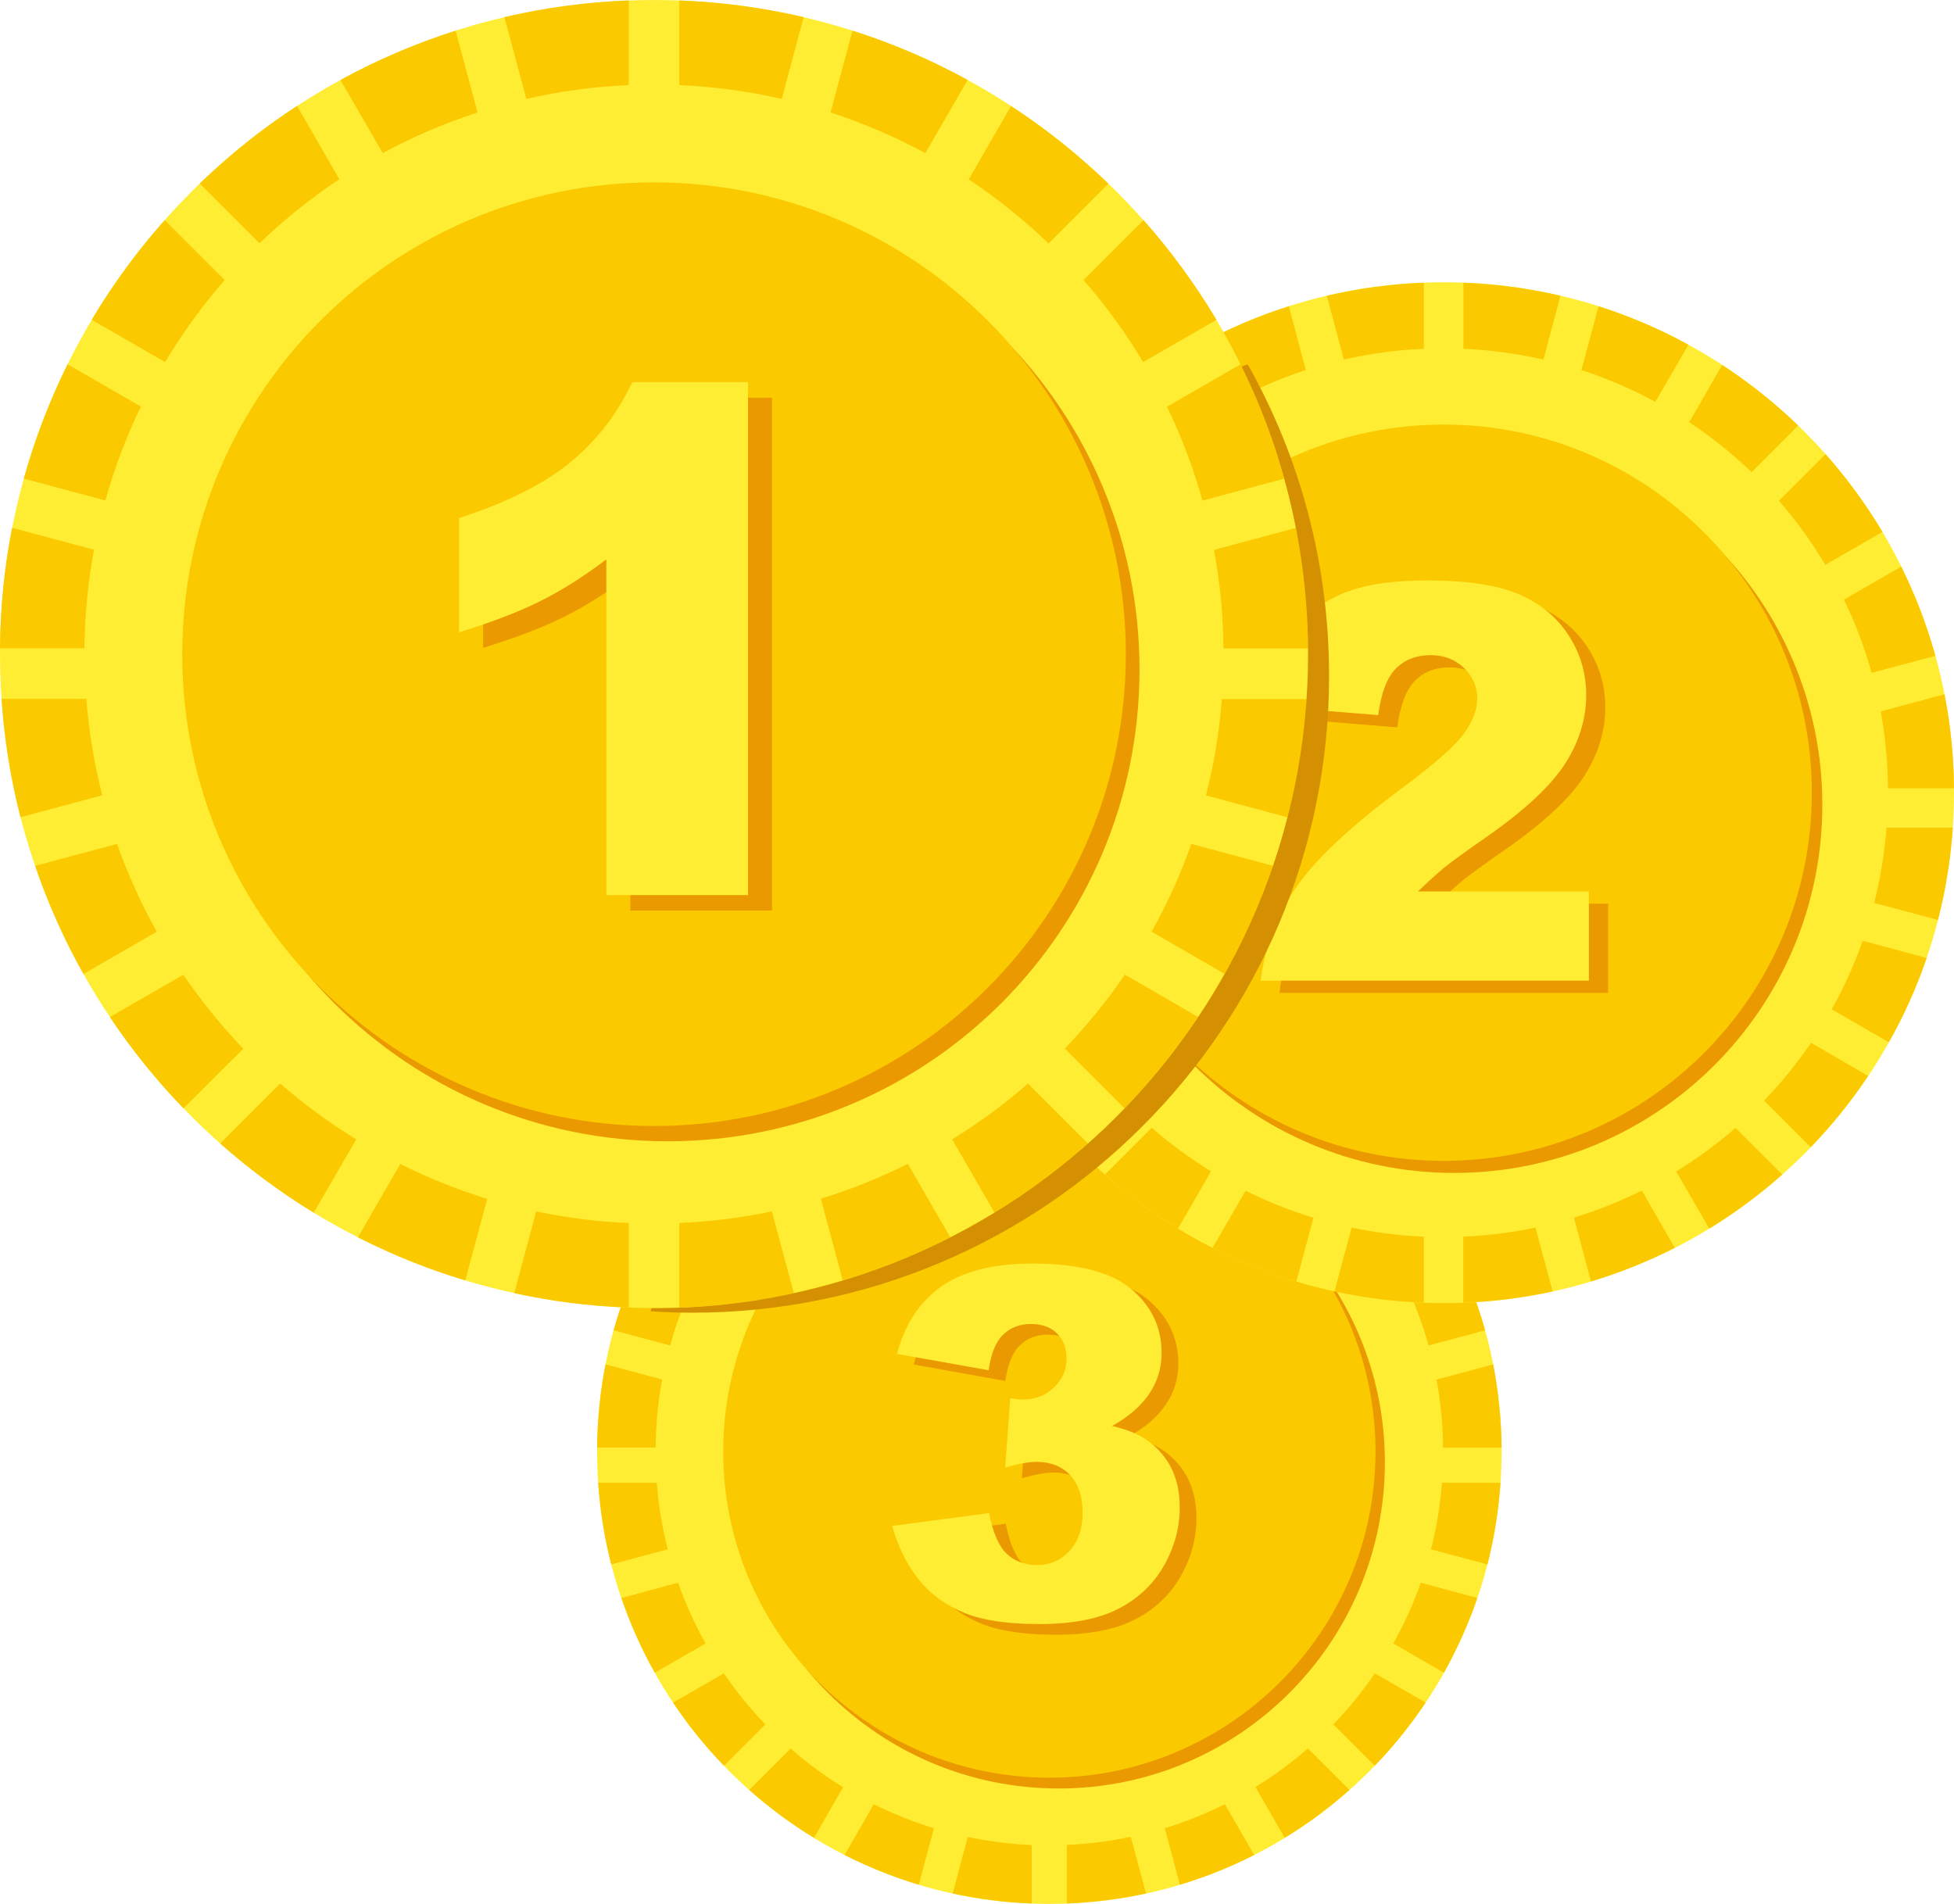 <?xml version="1.0" encoding="utf-8"?><svg version="1.1" id="Layer_1" xmlns="http://www.w3.org/2000/svg" xmlns:xlink="http://www.w3.org/1999/xlink" x="0px" y="0px" viewBox="0 0 122.88 119.72" style="enable-background:new 0 0 122.88 119.72" xml:space="preserve"><style type="text/css"><![CDATA[
	.st0{fill:#EA9901;}
	.st1{fill-rule:evenodd;clip-rule:evenodd;fill:#EA9901;}
	.st2{fill:#FFED33;}
	.st3{fill-rule:evenodd;clip-rule:evenodd;fill:#FAC900;}
	.st4{fill-rule:evenodd;clip-rule:evenodd;fill:#FFED33;}
	.st5{fill-rule:evenodd;clip-rule:evenodd;fill:#D49000;}
]]></style><g><path class="st4" d="M65.99,62.85c15.71,0,28.44,12.73,28.44,28.44s-12.73,28.44-28.44,28.44c-15.71,0-28.44-12.73-28.44-28.44 S50.28,62.85,65.99,62.85L65.99,62.85z"/><path class="st1" d="M66.58,71.45c11.33,0,20.51,9.18,20.51,20.51s-9.18,20.51-20.51,20.51c-11.33,0-20.51-9.18-20.51-20.51 S55.25,71.45,66.58,71.45L66.58,71.45z"/><path class="st3" d="M67.09,62.87c1.85,0.07,3.66,0.32,5.41,0.73l-0.95,3.55c-1.44-0.33-2.93-0.54-4.46-0.6V62.87L67.09,62.87z M65.99,70.77c11.33,0,20.51,9.18,20.51,20.51s-9.18,20.51-20.51,20.51c-11.33,0-20.51-9.18-20.51-20.51S54.66,70.77,65.99,70.77 L65.99,70.77z M74.62,64.18c1.75,0.55,3.42,1.27,5,2.14l-1.84,3.18c-1.31-0.71-2.68-1.3-4.12-1.77L74.62,64.18L74.62,64.18z M81.51,67.45c1.52,0.99,2.93,2.12,4.23,3.38l-2.6,2.6c-1.07-1.03-2.23-1.96-3.47-2.79L81.51,67.45L81.51,67.45z M87.27,72.42 c1.19,1.34,2.25,2.79,3.17,4.33l-3.18,1.84c-0.76-1.27-1.63-2.46-2.59-3.57L87.27,72.42L87.27,72.42z M91.49,78.69 c0.78,1.58,1.42,3.24,1.9,4.97l-3.55,0.95c-0.4-1.41-0.91-2.78-1.54-4.08L91.49,78.69L91.49,78.69z M93.9,85.8 c0.33,1.7,0.51,3.45,0.53,5.24h-3.68c-0.01-1.46-0.15-2.89-0.41-4.28L93.9,85.8L93.9,85.8z M94.36,93.24 c-0.12,1.76-0.4,3.48-0.82,5.14l-3.55-0.95c0.35-1.35,0.58-2.75,0.69-4.19H94.36L94.36,93.24z M92.9,100.49 c-0.56,1.64-1.27,3.21-2.1,4.7l-3.18-1.84c0.68-1.21,1.26-2.49,1.73-3.82L92.9,100.49L92.9,100.49z M89.65,107.07 c-0.95,1.42-2.02,2.75-3.2,3.97l-2.6-2.6c0.96-0.99,1.83-2.07,2.61-3.21L89.65,107.07L89.65,107.07z M84.86,112.56 c-1.26,1.12-2.62,2.13-4.07,3.01l-1.84-3.19c1.17-0.72,2.27-1.53,3.3-2.43L84.86,112.56L84.86,112.56z M78.87,116.65 c-1.49,0.76-3.05,1.38-4.67,1.87l-0.95-3.55c1.31-0.4,2.57-0.91,3.78-1.51L78.87,116.65L78.87,116.65z M72.07,119.07 c-1.61,0.35-3.28,0.56-4.98,0.63v-3.68c1.37-0.06,2.72-0.23,4.02-0.51L72.07,119.07L72.07,119.07z M64.89,119.7 c-1.7-0.06-3.36-0.28-4.98-0.63l0.95-3.55c1.31,0.27,2.65,0.45,4.02,0.51V119.7L64.89,119.7z M57.78,118.52 c-1.62-0.49-3.18-1.12-4.67-1.87l1.84-3.19c1.21,0.6,2.47,1.11,3.78,1.51L57.78,118.52L57.78,118.52z M51.19,115.57 c-1.45-0.88-2.81-1.89-4.07-3.01l2.6-2.6c1.03,0.9,2.13,1.71,3.3,2.43L51.19,115.57L51.19,115.57z M45.53,111.04 c-1.18-1.22-2.25-2.55-3.2-3.97l3.19-1.84c0.78,1.14,1.65,2.22,2.61,3.21L45.53,111.04L45.53,111.04z M41.18,105.19 c-0.84-1.49-1.54-3.06-2.1-4.7l3.56-0.96c0.47,1.33,1.05,2.61,1.73,3.82L41.18,105.19L41.18,105.19z M38.44,98.38 c-0.43-1.66-0.7-3.38-0.82-5.14h3.68c0.11,1.43,0.35,2.83,0.69,4.19L38.44,98.38L38.44,98.38z M37.55,91.04 c0.02-1.79,0.2-3.54,0.53-5.24l3.56,0.95c-0.26,1.39-0.4,2.82-0.41,4.28H37.55L37.55,91.04z M38.59,83.66 c0.48-1.73,1.12-3.39,1.9-4.97l3.19,1.84c-0.63,1.3-1.15,2.67-1.54,4.08L38.59,83.66L38.59,83.66z M41.54,76.75 c0.92-1.54,1.98-3,3.17-4.33l2.6,2.6c-0.97,1.11-1.83,2.3-2.59,3.57L41.54,76.75L41.54,76.75z M46.24,70.83 c1.3-1.25,2.71-2.38,4.23-3.38l1.84,3.19c-1.24,0.82-2.4,1.76-3.47,2.79L46.24,70.83L46.24,70.83z M52.35,66.32 c1.58-0.87,3.26-1.59,5-2.14l0.95,3.55c-1.43,0.47-2.81,1.06-4.12,1.77L52.35,66.32L52.35,66.32z M59.48,63.6 c1.75-0.41,3.55-0.66,5.41-0.73v3.68c-1.53,0.07-3.02,0.27-4.46,0.6L59.48,63.6L59.48,63.6z"/><path class="st0" d="M63.22,86.84l-5.76-1.03c0.48-1.83,1.39-3.24,2.76-4.22c1.36-0.97,3.28-1.46,5.77-1.46 c2.86,0,4.92,0.53,6.2,1.6c1.27,1.07,1.91,2.41,1.91,4.02c0,0.95-0.26,1.8-0.78,2.57s-1.29,1.44-2.33,2.02 c0.85,0.21,1.5,0.46,1.94,0.73c0.73,0.45,1.29,1.04,1.7,1.77c0.4,0.73,0.61,1.61,0.61,2.62c0,1.28-0.33,2.5-1,3.68 c-0.67,1.17-1.63,2.07-2.88,2.71s-2.91,0.95-4.95,0.95c-1.99,0-3.56-0.23-4.71-0.7c-1.15-0.47-2.1-1.15-2.84-2.06 c-0.74-0.9-1.31-2.04-1.71-3.41l6.1-0.81c0.24,1.23,0.61,2.09,1.11,2.56c0.5,0.47,1.14,0.71,1.92,0.71c0.81,0,1.49-0.3,2.04-0.9 c0.54-0.6,0.81-1.39,0.81-2.39c0-1.02-0.26-1.8-0.78-2.36c-0.52-0.56-1.23-0.84-2.12-0.84c-0.48,0-1.13,0.12-1.97,0.36l0.32-4.36 c0.33,0.05,0.59,0.08,0.78,0.08c0.79,0,1.45-0.25,1.97-0.76c0.53-0.51,0.79-1.1,0.79-1.8c0-0.67-0.2-1.2-0.59-1.59 c-0.4-0.4-0.94-0.6-1.63-0.6c-0.71,0-1.29,0.21-1.74,0.65C63.68,85.01,63.38,85.77,63.22,86.84L63.22,86.84z"/><path class="st2" d="M62.17,86.17l-5.76-1.03c0.48-1.83,1.39-3.24,2.76-4.22c1.36-0.97,3.28-1.46,5.77-1.46 c2.86,0,4.92,0.53,6.2,1.6c1.27,1.07,1.91,2.41,1.91,4.02c0,0.95-0.26,1.8-0.78,2.57s-1.29,1.44-2.33,2.02 c0.85,0.21,1.5,0.46,1.94,0.73c0.73,0.45,1.29,1.04,1.7,1.77c0.4,0.73,0.61,1.61,0.61,2.62c0,1.28-0.33,2.5-1,3.68 c-0.67,1.17-1.63,2.07-2.88,2.71s-2.9,0.95-4.95,0.95c-1.99,0-3.56-0.23-4.71-0.7c-1.15-0.47-2.1-1.15-2.84-2.06 c-0.74-0.9-1.31-2.04-1.71-3.41l6.1-0.81c0.24,1.23,0.61,2.09,1.11,2.56c0.5,0.47,1.14,0.71,1.92,0.71c0.81,0,1.49-0.3,2.04-0.9 c0.54-0.6,0.81-1.39,0.81-2.39c0-1.02-0.26-1.8-0.78-2.36c-0.52-0.56-1.23-0.84-2.13-0.84c-0.47,0-1.13,0.12-1.96,0.36l0.32-4.36 c0.33,0.05,0.59,0.08,0.78,0.08c0.79,0,1.45-0.25,1.97-0.76c0.53-0.51,0.79-1.1,0.79-1.8c0-0.67-0.2-1.2-0.59-1.59 c-0.4-0.4-0.95-0.6-1.63-0.6c-0.71,0-1.29,0.21-1.74,0.65C62.63,84.34,62.33,85.09,62.17,86.17L62.17,86.17z"/><path class="st4" d="M90.79,17.75c17.72,0,32.09,14.37,32.09,32.1c0,17.73-14.37,32.1-32.09,32.1c-17.73,0-32.1-14.37-32.1-32.1 C58.69,32.12,73.06,17.75,90.79,17.75L90.79,17.75z"/><path class="st1" d="M91.45,27.46c12.78,0,23.15,10.36,23.15,23.15c0,12.79-10.37,23.15-23.15,23.15 c-12.79,0-23.15-10.36-23.15-23.15C68.3,37.83,78.67,27.46,91.45,27.46L91.45,27.46z"/><path class="st3" d="M92.03,17.78c2.09,0.08,4.13,0.36,6.1,0.82l-1.07,4.01c-1.63-0.37-3.31-0.6-5.03-0.68V17.78L92.03,17.78z M90.79,26.7c12.78,0,23.15,10.36,23.15,23.15c0,12.79-10.37,23.15-23.15,23.15C78,73,67.64,62.63,67.64,49.85 C67.64,37.06,78,26.7,90.79,26.7L90.79,26.7z M100.53,19.26c1.97,0.63,3.86,1.44,5.65,2.42l-2.08,3.59c-1.47-0.8-3.03-1.47-4.65-2 L100.53,19.26L100.53,19.26z M108.3,22.95c1.71,1.12,3.31,2.39,4.78,3.81l-2.93,2.93c-1.21-1.16-2.52-2.21-3.92-3.14L108.3,22.95 L108.3,22.95z M114.8,28.56c1.34,1.51,2.54,3.15,3.58,4.89l-3.59,2.07c-0.86-1.43-1.83-2.78-2.92-4.03L114.8,28.56L114.8,28.56z M119.56,35.63c0.88,1.78,1.6,3.66,2.15,5.61l-4.01,1.07c-0.45-1.6-1.03-3.14-1.74-4.6L119.56,35.63L119.56,35.63z M122.28,43.66 c0.38,1.91,0.58,3.89,0.6,5.91h-4.15c-0.02-1.65-0.17-3.27-0.46-4.83L122.28,43.66L122.28,43.66z M122.8,52.05 c-0.13,1.99-0.45,3.93-0.93,5.8l-4.01-1.07c0.39-1.53,0.65-3.11,0.78-4.73H122.8L122.8,52.05z M121.16,60.24 c-0.63,1.85-1.43,3.63-2.38,5.3l-3.59-2.07c0.77-1.37,1.42-2.81,1.95-4.31L121.16,60.24L121.16,60.24z M117.48,67.66 c-1.07,1.6-2.28,3.1-3.61,4.48l-2.93-2.93c1.08-1.12,2.06-2.34,2.95-3.63L117.48,67.66L117.48,67.66z M112.08,73.86 c-1.42,1.26-2.96,2.4-4.59,3.4l-2.08-3.59c1.32-0.81,2.57-1.73,3.73-2.74L112.08,73.86L112.08,73.86z M105.32,78.47 c-1.68,0.85-3.44,1.56-5.27,2.11l-1.07-4.01c1.48-0.45,2.9-1.02,4.27-1.7L105.32,78.47L105.32,78.47z M97.64,81.21 c-1.82,0.4-3.7,0.64-5.62,0.71v-4.15c1.55-0.07,3.07-0.26,4.54-0.57L97.64,81.21L97.64,81.21z M89.54,81.92 c-1.92-0.07-3.8-0.31-5.62-0.71L85,77.2c1.47,0.31,2.99,0.5,4.54,0.57V81.92L89.54,81.92z M81.52,80.59 c-1.83-0.55-3.59-1.26-5.27-2.11l2.08-3.6c1.36,0.68,2.79,1.25,4.27,1.7L81.52,80.59L81.52,80.59z M74.08,77.26 c-1.63-1-3.17-2.13-4.59-3.4l2.94-2.94c1.16,1.01,2.41,1.93,3.73,2.74L74.08,77.26L74.08,77.26z M67.7,72.14 c-1.33-1.38-2.54-2.88-3.61-4.48l3.6-2.08c0.88,1.29,1.87,2.5,2.95,3.63L67.7,72.14L67.7,72.14z M62.78,65.54 c-0.94-1.68-1.74-3.46-2.37-5.3l4.02-1.08c0.53,1.5,1.18,2.94,1.95,4.31L62.78,65.54L62.78,65.54z M59.7,57.86 c-0.48-1.87-0.8-3.81-0.93-5.8h4.16c0.13,1.62,0.39,3.2,0.78,4.73L59.7,57.86L59.7,57.86z M58.69,49.57c0.02-2.02,0.22-4,0.6-5.91 l4.02,1.08c-0.29,1.57-0.45,3.18-0.46,4.83H58.69L58.69,49.57z M59.86,41.24c0.54-1.95,1.26-3.83,2.15-5.61l3.6,2.08 c-0.71,1.47-1.29,3.01-1.74,4.6L59.86,41.24L59.86,41.24z M63.19,33.45c1.04-1.74,2.24-3.38,3.58-4.89l2.94,2.94 c-1.09,1.25-2.07,2.6-2.93,4.03L63.19,33.45L63.19,33.45z M68.49,26.76c1.46-1.42,3.06-2.69,4.77-3.81l2.08,3.6 c-1.4,0.93-2.71,1.98-3.92,3.14L68.49,26.76L68.49,26.76z M75.4,21.68c1.79-0.98,3.67-1.79,5.65-2.42l1.07,4.01 c-1.62,0.53-3.17,1.2-4.65,2L75.4,21.68L75.4,21.68z M83.44,18.6c1.97-0.46,4.01-0.74,6.1-0.82v4.15c-1.72,0.08-3.4,0.3-5.03,0.68 L83.44,18.6L83.44,18.6z"/><path class="st0" d="M101.11,62.44H80.46c0.24-2.04,0.96-3.95,2.16-5.75c1.2-1.8,3.45-3.92,6.74-6.36c2.02-1.5,3.31-2.63,3.88-3.41 c0.56-0.78,0.85-1.52,0.85-2.21c0-0.75-0.28-1.4-0.84-1.94c-0.56-0.54-1.26-0.8-2.11-0.8c-0.88,0-1.6,0.28-2.15,0.83 c-0.56,0.56-0.93,1.53-1.12,2.94l-6.88-0.56c0.27-1.94,0.77-3.45,1.49-4.54s1.73-1.92,3.04-2.5c1.31-0.58,3.13-0.87,5.45-0.87 c2.42,0,4.3,0.28,5.65,0.83c1.34,0.55,2.4,1.39,3.17,2.54c0.77,1.15,1.16,2.43,1.16,3.84c0,1.5-0.44,2.94-1.32,4.32 c-0.88,1.37-2.49,2.88-4.82,4.52c-1.38,0.96-2.31,1.63-2.78,2.01c-0.47,0.39-1.01,0.88-1.65,1.5h10.75V62.44L101.11,62.44z"/><path class="st2" d="M99.92,61.67H79.28c0.24-2.04,0.96-3.95,2.15-5.75c1.2-1.8,3.45-3.92,6.74-6.36c2.02-1.5,3.31-2.63,3.88-3.41 c0.56-0.78,0.85-1.52,0.85-2.21c0-0.75-0.28-1.4-0.84-1.94c-0.56-0.54-1.26-0.8-2.11-0.8c-0.88,0-1.6,0.28-2.16,0.83 c-0.56,0.56-0.93,1.53-1.12,2.94l-6.88-0.56c0.27-1.94,0.77-3.45,1.49-4.54c0.72-1.09,1.73-1.92,3.04-2.5 c1.31-0.58,3.13-0.87,5.45-0.87c2.42,0,4.3,0.28,5.65,0.83c1.34,0.55,2.4,1.39,3.17,2.54c0.77,1.15,1.16,2.43,1.16,3.84 c0,1.5-0.44,2.94-1.33,4.32c-0.88,1.37-2.49,2.88-4.82,4.52c-1.38,0.96-2.31,1.63-2.78,2.01c-0.46,0.39-1.01,0.88-1.65,1.5h10.75 V61.67L99.92,61.67z"/><path class="st4" d="M41.13,0c22.72,0,41.13,18.42,41.13,41.13c0,22.72-18.42,41.13-41.13,41.13C18.42,82.26,0,63.85,0,41.13 C0,18.42,18.42,0,41.13,0L41.13,0z"/><path class="st1" d="M41.99,12.44c16.38,0,29.67,13.28,29.67,29.67S58.37,71.77,41.99,71.77c-16.38,0-29.67-13.28-29.67-29.67 S25.6,12.44,41.99,12.44L41.99,12.44z"/><path class="st3" d="M42.72,0.03c2.68,0.1,5.3,0.46,7.82,1.05l-1.38,5.14c-2.08-0.48-4.24-0.77-6.44-0.87V0.03L42.72,0.03z M41.13,11.47c16.38,0,29.67,13.28,29.67,29.67c0,16.38-13.28,29.67-29.67,29.67c-16.38,0-29.67-13.28-29.67-29.67 C11.47,24.75,24.75,11.47,41.13,11.47L41.13,11.47z M53.61,1.93c2.53,0.8,4.95,1.84,7.24,3.1l-2.66,4.6 c-1.89-1.02-3.88-1.88-5.96-2.56L53.61,1.93L53.61,1.93z M63.58,6.67c2.2,1.43,4.24,3.07,6.12,4.88l-3.76,3.76 c-1.55-1.49-3.23-2.84-5.02-4.03L63.58,6.67L63.58,6.67z M71.91,13.84c1.72,1.94,3.25,4.03,4.59,6.27l-4.61,2.66 c-1.1-1.83-2.35-3.56-3.75-5.16L71.91,13.84L71.91,13.84z M78.01,22.91c1.13,2.28,2.06,4.69,2.75,7.19l-5.14,1.38 c-0.57-2.05-1.32-4.02-2.23-5.9L78.01,22.91L78.01,22.91z M81.5,33.2c0.48,2.45,0.74,4.99,0.76,7.58h-5.32 c-0.02-2.11-0.22-4.19-0.6-6.2L81.5,33.2L81.5,33.2z M82.17,43.96c-0.17,2.55-0.58,5.04-1.19,7.44l-5.14-1.38 c0.5-1.96,0.84-3.98,1-6.06H82.17L82.17,43.96z M80.06,54.45c-0.81,2.37-1.83,4.65-3.04,6.8l-4.6-2.66c0.98-1.75,1.82-3.6,2.5-5.52 L80.06,54.45L80.06,54.45z M75.35,63.96c-1.37,2.05-2.92,3.97-4.63,5.74l-3.76-3.76c1.38-1.44,2.65-2.99,3.78-4.65L75.35,63.96 L75.35,63.96z M68.42,71.91c-1.82,1.62-3.79,3.08-5.88,4.35l-2.66-4.61c1.69-1.04,3.29-2.22,4.77-3.51L68.42,71.91L68.42,71.91z M59.76,77.81c-2.15,1.09-4.41,2-6.76,2.71l-1.38-5.14c1.89-0.58,3.72-1.31,5.47-2.19L59.76,77.81L59.76,77.81z M49.92,81.32 c-2.33,0.51-4.74,0.82-7.2,0.91v-5.32c1.99-0.09,3.93-0.33,5.82-0.73L49.92,81.32L49.92,81.32z M39.54,82.23 c-2.46-0.09-4.87-0.4-7.2-0.91l1.38-5.14c1.89,0.4,3.83,0.65,5.82,0.73V82.23L39.54,82.23z M29.26,80.52 c-2.35-0.71-4.6-1.62-6.75-2.71l2.66-4.61c1.75,0.87,3.57,1.61,5.47,2.19L29.26,80.52L29.26,80.52z M19.73,76.26 c-2.09-1.28-4.06-2.74-5.88-4.35l3.77-3.77c1.49,1.3,3.09,2.47,4.78,3.51L19.73,76.26L19.73,76.26z M11.54,69.7 c-1.71-1.77-3.26-3.69-4.63-5.74l4.62-2.66c1.13,1.65,2.39,3.21,3.77,4.65L11.54,69.7L11.54,69.7z M5.25,61.25 c-1.21-2.15-2.23-4.43-3.04-6.8l5.15-1.38c0.68,1.92,1.52,3.77,2.5,5.52L5.25,61.25L5.25,61.25z M1.29,51.39 c-0.62-2.4-1.02-4.89-1.19-7.44h5.33c0.16,2.07,0.5,4.1,1,6.06L1.29,51.39L1.29,51.39z M0,40.77c0.02-2.59,0.28-5.12,0.76-7.58 l5.15,1.38c-0.37,2.01-0.58,4.08-0.6,6.2H0L0,40.77z M1.5,30.1c0.69-2.5,1.62-4.9,2.75-7.19l4.61,2.66 c-0.91,1.88-1.66,3.85-2.23,5.9L1.5,30.1L1.5,30.1z M5.77,20.11c1.33-2.24,2.87-4.33,4.59-6.27l3.77,3.77 c-1.4,1.6-2.65,3.33-3.75,5.16L5.77,20.11L5.77,20.11z M12.56,11.54c1.88-1.81,3.93-3.45,6.12-4.88l2.66,4.61 c-1.79,1.19-3.48,2.54-5.02,4.03L12.56,11.54L12.56,11.54z M21.41,5.03c2.29-1.25,4.71-2.29,7.24-3.1l1.38,5.14 c-2.07,0.68-4.07,1.53-5.96,2.56L21.41,5.03L21.41,5.03z M31.72,1.08c2.52-0.59,5.14-0.95,7.82-1.05v5.32 c-2.21,0.1-4.36,0.39-6.44,0.87L31.72,1.08L31.72,1.08z"/><path class="st0" d="M48.55,25v32.26h-8.91V36.16c-1.44,1.09-2.84,1.97-4.19,2.64c-1.35,0.67-3.04,1.32-5.07,1.94v-7.18 c3-0.98,5.33-2.14,6.99-3.5c1.66-1.37,2.96-3.05,3.9-5.05H48.55L48.55,25z"/><path class="st2" d="M47.04,24.03v32.26h-8.91V35.18c-1.44,1.09-2.84,1.97-4.19,2.64c-1.35,0.67-3.04,1.32-5.07,1.94v-7.18 c3-0.98,5.33-2.14,6.99-3.5c1.66-1.37,2.96-3.05,3.9-5.05H47.04L47.04,24.03z"/><path class="st5" d="M78.47,22.92c3.26,5.79,5.11,12.47,5.11,19.59c0,11.05-4.48,21.06-11.73,28.31 c-7.24,7.25-17.25,11.73-28.31,11.73c-0.88,0-1.76-0.03-2.62-0.09l0.04-0.19l0.17,0c22.72,0,41.13-18.42,41.13-41.13 c0-6.49-1.5-12.63-4.18-18.09C78.21,23,78.34,22.96,78.47,22.92L78.47,22.92z"/></g></svg>
